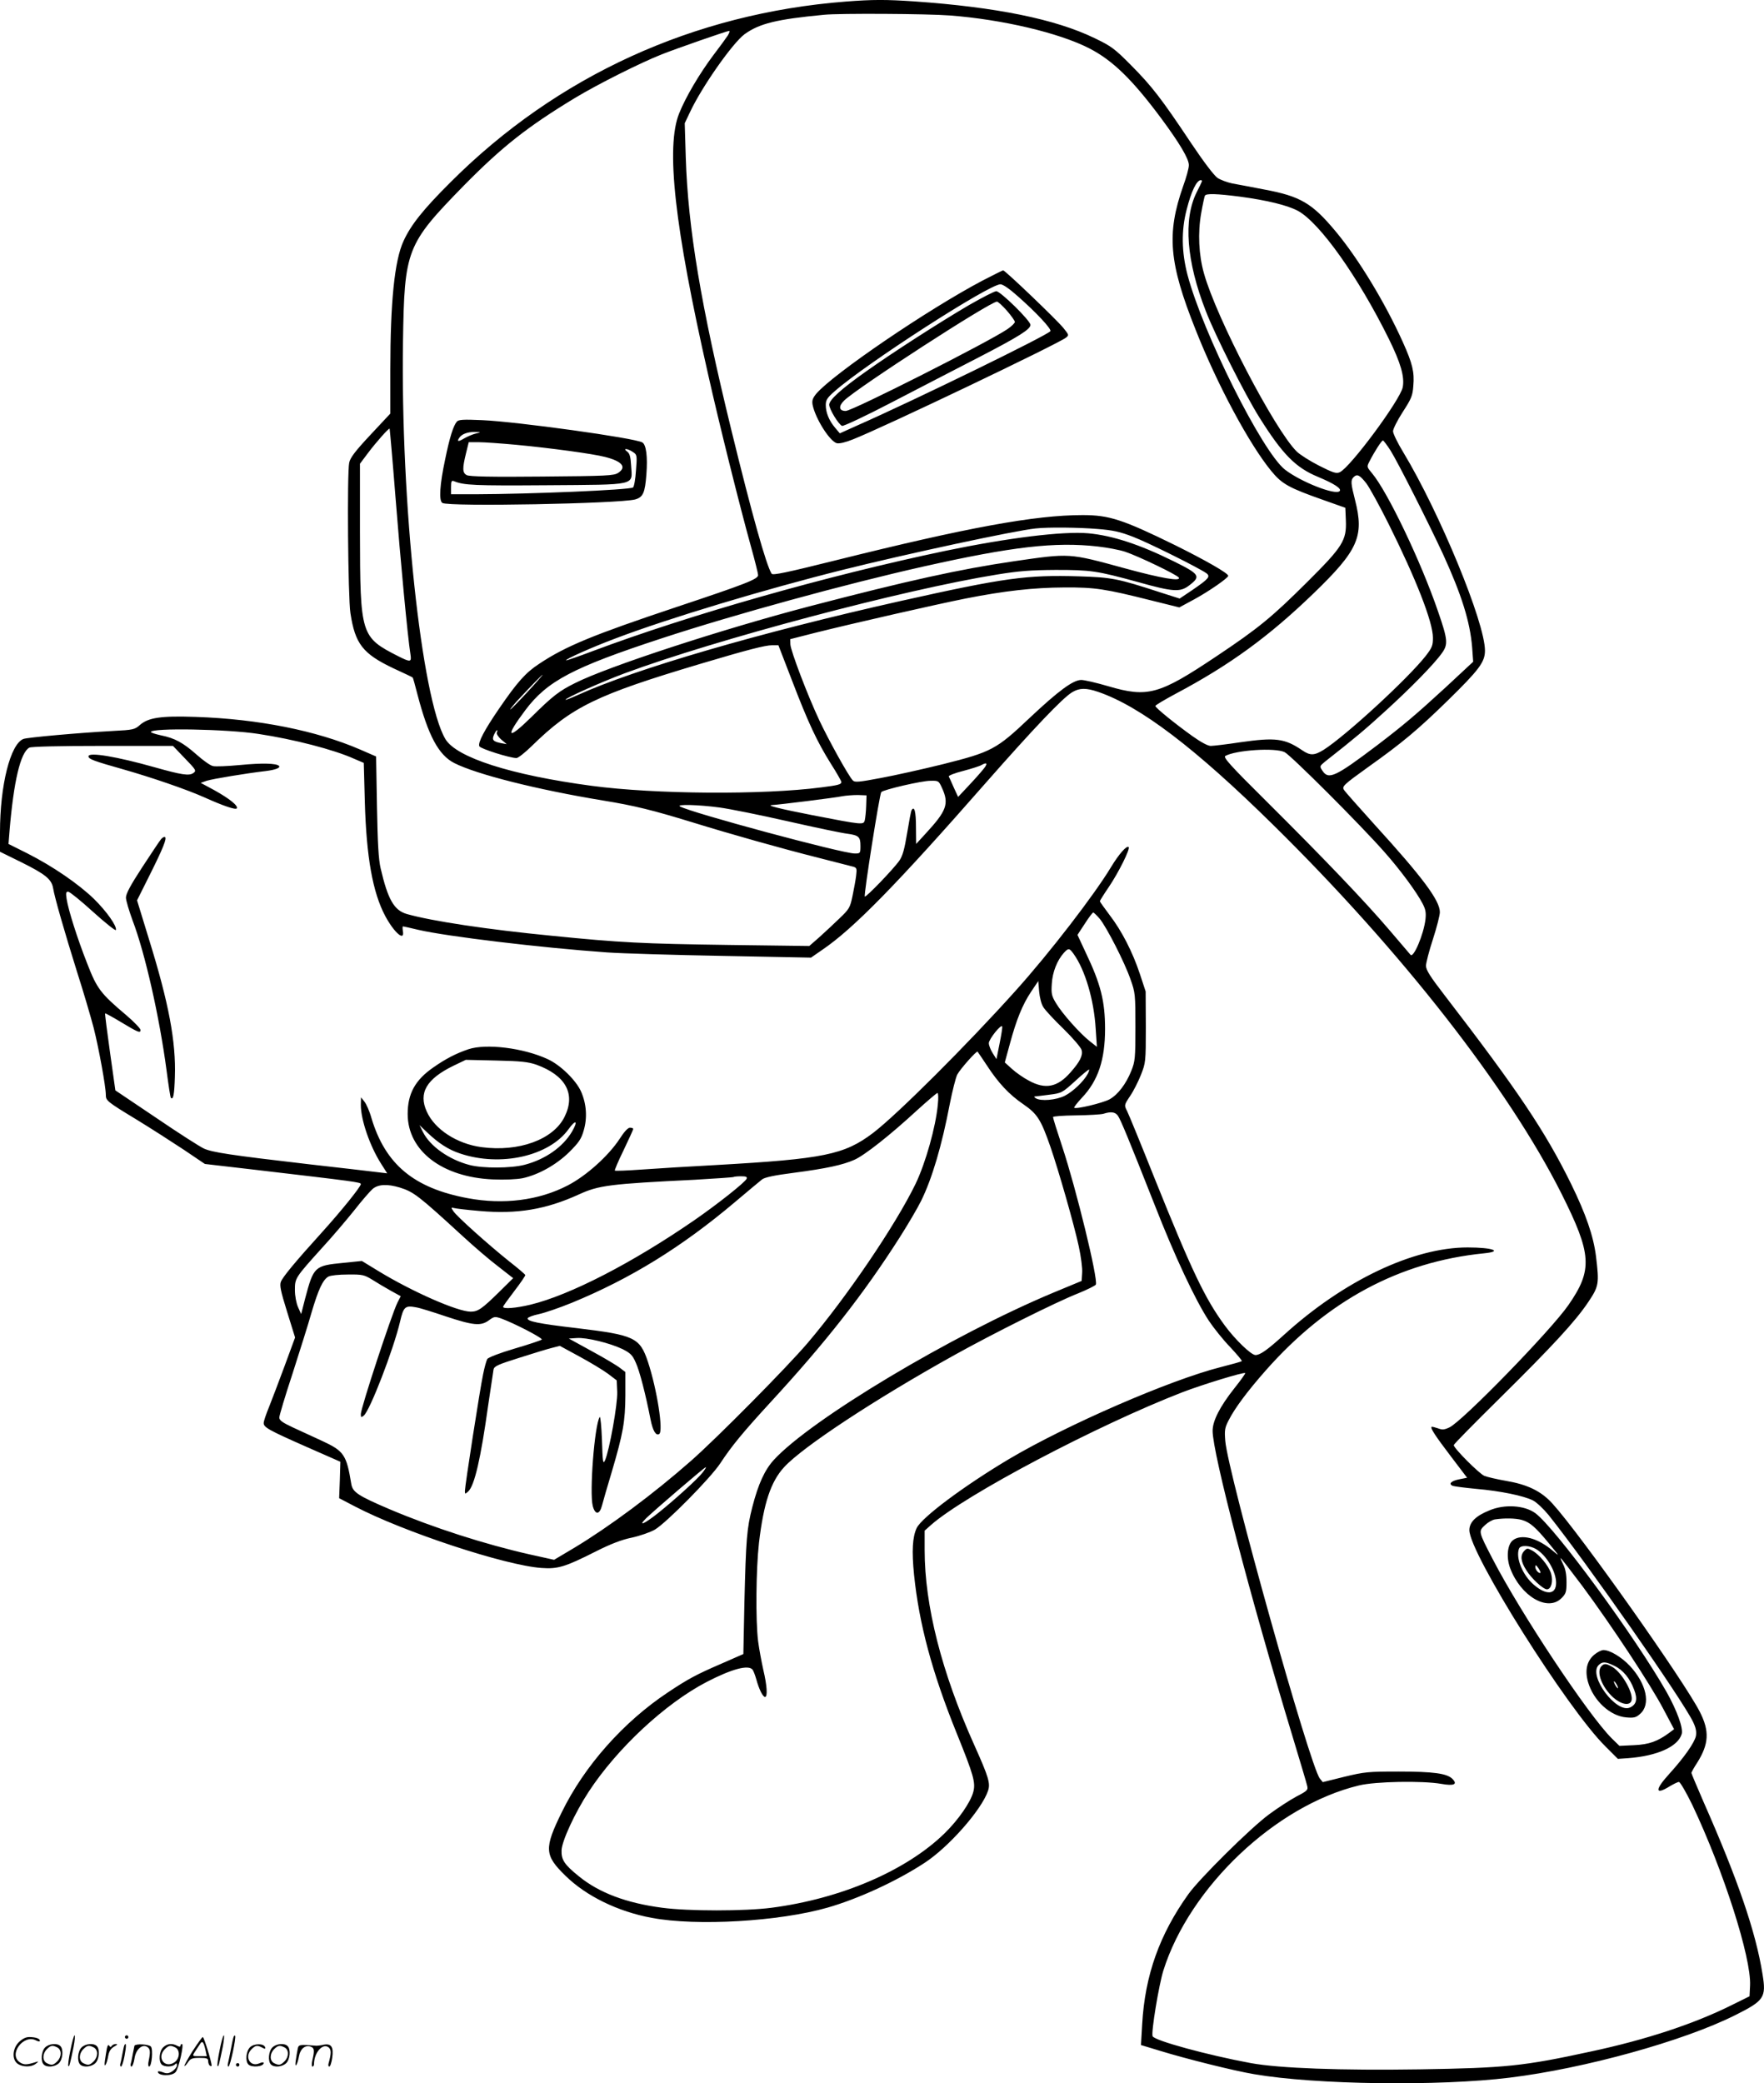<svg version="1.0" xmlns="http://www.w3.org/2000/svg"
  viewBox="0 0 1016.84 1200.459"
 preserveAspectRatio="xMidYMid meet">
<g transform="translate(0,1200.807) scale(0.1,-0.1)"
fill="#000000" stroke="none">
<path d="M4875 11999 c-876 -68 -1664 -428 -2276 -1039 -161 -160 -231 -249
-273 -341 -52 -113 -76 -352 -76 -743 l0 -251 -115 -123 c-87 -93 -116 -131
-122 -160 -13 -60 -7 -776 7 -867 27 -177 71 -234 248 -318 59 -27 109 -51
111 -53 2 -2 14 -45 27 -96 62 -238 122 -351 213 -397 128 -65 476 -153 859
-216 179 -29 287 -56 512 -125 227 -70 511 -150 725 -204 99 -25 190 -49 203
-52 21 -6 22 -11 17 -53 -3 -25 -13 -78 -21 -117 -14 -66 -18 -74 -77 -130
-34 -33 -87 -82 -117 -109 l-55 -48 -465 6 c-497 7 -621 13 -1020 53 -370 36
-689 84 -834 125 -74 21 -110 83 -152 264 -12 52 -17 142 -21 357 l-5 287 -92
40 c-252 109 -588 176 -946 188 -203 7 -274 -4 -323 -46 -30 -27 -39 -29 -157
-35 -200 -11 -490 -37 -515 -46 -75 -29 -135 -266 -135 -537 l0 -113 122 -60
c139 -69 175 -98 184 -149 9 -55 66 -253 139 -486 37 -115 79 -259 95 -320 29
-114 70 -338 70 -385 0 -34 5 -39 180 -145 80 -49 200 -126 268 -171 l123 -83
302 -35 c561 -66 597 -70 597 -81 0 -15 -112 -154 -226 -280 -154 -170 -224
-255 -235 -283 -8 -21 -1 -54 36 -173 l46 -148 -60 -163 c-33 -90 -74 -196
-90 -237 -17 -41 -31 -82 -31 -93 0 -25 29 -41 251 -139 l191 -84 -3 -105 -4
-105 90 -47 c281 -147 866 -340 1076 -355 94 -7 137 6 311 94 89 45 152 69
211 81 46 10 106 31 132 46 66 39 321 297 377 382 65 99 130 178 287 349 319
346 539 626 748 954 47 74 103 169 123 210 63 128 119 317 165 558 15 75 34
151 43 169 17 32 111 138 117 132 2 -2 26 -37 53 -78 67 -103 129 -169 211
-225 80 -55 101 -87 156 -245 48 -139 137 -450 164 -576 12 -56 21 -123 19
-149 l-3 -48 -164 -68 c-584 -244 -1395 -729 -1610 -963 -53 -58 -90 -139
-124 -271 -32 -124 -37 -185 -46 -554 l-6 -294 -130 -57 c-139 -60 -188 -86
-305 -164 -256 -170 -481 -423 -612 -691 -102 -208 -100 -247 21 -365 120
-118 303 -207 497 -243 261 -49 736 -21 1015 59 177 51 395 151 556 256 140
90 331 307 368 416 15 43 5 78 -79 265 -188 418 -286 804 -286 1123 l0 112 37
33 c198 174 959 575 1450 765 115 44 353 117 361 110 2 -2 -26 -42 -63 -88
-83 -105 -125 -187 -125 -245 0 -128 216 -954 460 -1758 43 -143 82 -272 85
-287 6 -24 2 -29 -62 -62 -37 -20 -108 -66 -158 -103 -106 -78 -401 -370 -465
-460 -166 -232 -250 -467 -266 -749 l-7 -120 109 -33 c149 -46 429 -116 544
-135 353 -61 1067 -70 1472 -20 433 53 1002 211 1298 359 170 85 182 102 160
237 -39 245 -143 547 -340 993 -38 88 -70 163 -70 167 0 4 15 31 34 60 67 107
71 181 15 291 -90 178 -691 1027 -850 1201 -65 72 -144 110 -268 131 -52 9
-108 22 -125 29 -30 13 -176 159 -176 177 0 5 118 125 261 266 307 303 441
448 515 559 61 91 63 106 44 263 -15 118 -58 242 -143 416 -149 303 -307 539
-732 1091 -81 105 -105 143 -105 167 0 16 18 86 40 153 22 68 40 138 40 156 0
67 -99 200 -377 505 -92 102 -172 192 -176 200 -12 20 -1 30 141 132 194 138
283 212 456 381 182 178 216 223 216 289 0 162 -261 795 -471 1143 -33 54 -59
108 -59 121 0 13 25 63 56 111 50 77 57 94 61 151 7 79 -5 129 -61 253 -102
226 -255 479 -387 637 -136 163 -203 202 -411 241 -73 14 -156 30 -185 35 -28
6 -67 20 -85 32 -20 14 -80 93 -153 202 -170 255 -225 326 -344 446 -96 97
-115 111 -211 157 -226 110 -568 179 -1040 212 -164 11 -238 11 -395 -1z m600
-80 c302 -23 630 -100 805 -190 134 -69 247 -179 413 -402 106 -143 161 -235
160 -271 0 -18 -15 -72 -33 -121 -96 -274 -82 -441 72 -827 125 -317 310 -661
437 -815 61 -74 100 -96 302 -167 l124 -44 3 -72 c5 -116 -18 -152 -222 -355
-203 -202 -280 -266 -526 -430 -329 -220 -394 -238 -622 -171 -68 20 -138 36
-155 36 -47 0 -131 -62 -298 -219 -192 -182 -220 -196 -498 -266 -117 -29
-279 -65 -360 -80 -127 -24 -150 -26 -161 -14 -24 24 -137 228 -192 344 -68
144 -166 402 -168 440 l-1 30 145 37 c225 56 699 164 865 197 228 45 393 63
570 64 178 1 235 -8 502 -75 l161 -40 85 46 c85 46 197 124 197 136 0 15 -130
89 -305 176 -304 149 -381 174 -534 174 -275 0 -663 -71 -1425 -261 -281 -70
-361 -87 -368 -77 -31 49 -113 340 -233 831 -175 717 -249 1158 -262 1568 l-6
197 30 63 c68 146 246 399 315 450 86 62 185 86 458 112 87 9 599 6 725 -4z
m-1280 -116 c-10 -15 -47 -66 -83 -113 -79 -105 -160 -242 -197 -335 -78 -193
-27 -652 167 -1505 64 -285 181 -754 247 -992 23 -82 41 -155 41 -164 0 -23
-72 -51 -471 -184 -479 -160 -638 -225 -791 -327 -78 -51 -126 -105 -231 -258
-85 -124 -123 -196 -114 -217 5 -14 176 -68 214 -68 10 0 49 31 88 69 232 227
372 295 976 475 272 81 370 106 410 106 l36 0 78 -202 c94 -245 144 -352 224
-480 34 -53 61 -101 61 -106 0 -14 -19 -19 -115 -31 -336 -44 -958 -40 -1325
9 -464 62 -780 163 -843 270 -137 232 -258 1366 -244 2288 8 533 19 561 351
901 220 223 365 338 641 505 133 80 376 202 500 251 86 34 376 135 388 135 5
0 1 -12 -8 -27z m2733 -841 c-1 -4 -15 -32 -30 -62 -78 -156 -59 -399 53 -685
55 -142 226 -481 309 -613 133 -212 209 -289 338 -342 93 -39 138 -68 124 -82
-25 -25 -225 54 -315 124 -132 104 -474 789 -562 1123 -34 131 -36 255 -5 374
27 107 58 171 82 171 5 0 8 -3 6 -8z m219 -87 c158 -21 275 -50 335 -82 126
-69 347 -380 524 -738 69 -140 91 -218 80 -278 -14 -73 -302 -462 -363 -490
-20 -9 -37 -4 -120 38 -53 27 -111 64 -129 82 -128 128 -463 771 -534 1026
-30 106 -36 233 -16 346 9 51 19 98 22 102 8 13 68 11 201 -6z m-4867 -1735
c28 -356 70 -804 86 -902 7 -46 1 -47 -69 -12 -218 111 -221 121 -222 715 l0
395 45 60 c48 64 121 146 126 142 1 -2 17 -181 34 -398z m5735 273 c44 -70
223 -425 304 -600 107 -234 155 -388 167 -535 l6 -83 -158 -147 c-172 -158
-244 -219 -399 -337 -237 -179 -277 -198 -312 -144 -17 26 -17 26 17 54 168
132 229 183 346 290 144 131 280 269 326 334 36 50 34 77 -23 241 -99 289
-291 689 -380 795 -31 37 -31 37 -14 70 27 53 69 119 77 119 3 0 23 -26 43
-57z m-139 -190 c20 -27 77 -131 128 -233 160 -321 256 -567 256 -657 0 -45
-5 -57 -42 -105 -105 -133 -459 -458 -587 -540 -55 -34 -78 -35 -125 -3 -100
68 -153 75 -356 46 -79 -12 -156 -21 -171 -21 -17 0 -57 22 -105 56 -102 73
-214 164 -214 174 0 5 53 36 118 71 311 165 536 329 793 577 258 249 294 329
240 539 -24 94 -26 114 -9 131 21 21 36 13 74 -35z m-1550 -263 c90 -7 130
-16 205 -45 89 -34 383 -181 423 -210 25 -19 14 -32 -81 -97 l-73 -49 -113 36
c-245 80 -279 86 -467 92 -302 9 -428 -8 -1028 -142 -812 -182 -1533 -392
-1864 -543 -38 -17 -68 -29 -68 -26 0 10 206 102 340 152 526 195 1606 482
2145 569 128 21 196 26 340 27 203 0 238 -5 475 -70 203 -57 243 -59 294 -20
70 53 63 65 -89 140 -198 98 -353 148 -491 161 -148 13 -462 -26 -824 -101
-682 -143 -1477 -369 -2034 -578 -82 -31 -151 -55 -153 -53 -6 6 153 77 287
127 306 116 854 281 1310 395 364 91 991 226 1110 238 72 8 249 6 356 -3z m2
-101 c53 -6 124 -19 157 -30 78 -26 300 -133 310 -149 15 -24 -102 -4 -310 53
-326 89 -315 88 -640 41 -314 -46 -609 -111 -1180 -260 -500 -131 -1160 -346
-1350 -442 -91 -45 -129 -74 -252 -196 -140 -137 -154 -119 -34 41 126 167
273 245 786 413 420 138 1064 314 1510 414 509 114 756 143 1003 115z m-3288
-839 c-51 -55 -95 -100 -98 -100 -3 0 12 19 33 43 81 87 149 157 153 157 2 0
-37 -45 -88 -100z m3291 1 c242 -83 558 -323 1008 -766 739 -727 1356 -1517
1662 -2125 175 -349 181 -439 40 -642 -100 -145 -610 -669 -686 -705 -30 -14
-41 -15 -67 -5 -18 6 -33 10 -36 8 -7 -8 21 -51 113 -172 l92 -121 -45 -9
c-47 -9 -65 -27 -37 -38 9 -3 69 -11 133 -17 140 -12 276 -40 329 -67 21 -11
61 -49 89 -83 222 -278 770 -1062 833 -1192 17 -35 21 -57 17 -82 -8 -38 -66
-122 -155 -220 -83 -91 -81 -123 4 -70 22 13 46 25 53 25 7 0 42 -60 77 -132
179 -377 341 -881 333 -1041 l-3 -62 -95 -47 c-219 -110 -499 -203 -823 -272
-387 -84 -489 -94 -981 -102 -457 -7 -811 6 -976 36 -249 46 -557 130 -566
155 -9 22 36 295 62 378 151 481 648 952 1128 1067 94 23 365 28 474 9 74 -13
96 -3 64 29 -31 31 -109 42 -310 42 -175 0 -196 -2 -312 -30 l-125 -31 -17 21
c-57 71 -529 1756 -545 1945 -5 62 -3 76 20 120 35 69 108 167 213 286 356
403 771 626 1257 675 114 11 52 34 -93 34 -313 0 -715 -191 -1060 -505 -95
-86 -136 -115 -163 -115 -25 0 -117 89 -176 169 -115 156 -191 316 -405 848
-79 198 -151 374 -160 391 -16 31 -16 33 18 84 20 29 48 85 63 123 27 69 28
74 28 275 l-1 205 -33 100 c-42 127 -105 250 -176 342 -30 40 -55 75 -55 78 0
3 23 40 51 81 57 84 125 221 115 231 -11 11 -56 -40 -102 -116 -96 -159 -352
-492 -549 -711 -278 -310 -685 -716 -822 -820 -166 -126 -285 -150 -903 -185
-151 -8 -344 -20 -428 -26 -85 -6 -156 -9 -158 -6 -2 2 20 55 51 118 30 63 55
117 55 122 0 4 -8 7 -19 7 -11 0 -33 -23 -59 -64 -64 -98 -193 -214 -300 -269
-166 -86 -369 -112 -577 -73 -310 58 -474 195 -554 462 -11 40 -30 82 -41 95
l-19 24 -1 -44 c0 -86 52 -237 117 -339 l35 -55 -59 7 c-32 4 -211 25 -398 46
-448 52 -552 68 -600 90 -22 10 -146 89 -275 177 l-235 158 -31 220 c-17 121
-30 222 -28 224 1 1 41 -20 87 -48 103 -62 117 -68 117 -48 0 8 -37 47 -83 86
-148 125 -168 152 -224 296 -58 147 -109 309 -119 373 -5 34 -4 42 9 42 8 0
73 -52 143 -116 71 -64 130 -111 132 -105 7 22 -53 107 -126 179 -90 87 -237
188 -385 263 l-108 54 6 75 c24 287 63 452 114 480 13 6 165 10 424 10 l404 0
68 -71 c65 -67 68 -72 50 -85 -24 -18 -68 -11 -224 33 -216 61 -381 89 -381
63 0 -16 30 -27 200 -75 165 -47 369 -117 469 -162 109 -49 180 -73 186 -63 9
15 -42 56 -130 105 l-78 42 34 12 c34 11 235 44 340 56 57 7 88 19 77 30 -15
15 -98 17 -223 5 -73 -7 -144 -10 -158 -6 -15 3 -57 33 -94 66 -78 69 -126 95
-206 111 -31 7 -57 15 -57 19 0 25 440 17 620 -11 204 -31 433 -90 551 -143
l56 -24 6 -224 c9 -318 45 -522 118 -659 53 -98 114 -149 101 -84 -2 14 -2 25
1 25 3 0 43 -9 89 -20 165 -38 704 -103 1088 -130 85 -6 385 -15 665 -20 l510
-10 65 45 c180 122 431 379 945 965 271 308 440 486 495 519 43 26 81 26 151
2z m-3467 -235 c-3 -7 9 -25 26 -40 l31 -26 -33 6 c-46 9 -54 19 -40 49 12 26
25 36 16 11z m4541 -112 c35 -17 433 -414 575 -575 93 -105 185 -230 220 -297
18 -34 21 -53 17 -91 -10 -87 -69 -225 -86 -205 -4 5 -60 70 -123 144 -139
163 -374 409 -711 744 -205 203 -247 250 -234 258 61 34 287 49 342 22z
m-1724 -81 c-5 -10 -43 -54 -84 -98 l-74 -79 -25 54 c-13 30 -26 59 -29 64 -2
5 36 20 84 32 49 13 96 28 105 34 26 14 34 12 23 -7z m-251 -125 c42 -92 27
-132 -94 -263 l-55 -60 -1 97 c0 89 -9 124 -25 98 -4 -6 -15 -66 -26 -133 -15
-91 -26 -131 -44 -157 -32 -47 -194 -215 -200 -208 -7 7 85 591 95 602 14 14
232 65 283 65 47 1 48 0 67 -41z m-437 -103 c-1 -33 -5 -70 -8 -83 -7 -28 -9
-28 -303 29 -190 37 -268 57 -232 58 39 2 370 43 405 51 22 4 63 7 90 7 l50
-2 -2 -60z m-845 -10 c59 -8 238 -44 396 -80 159 -36 312 -68 340 -71 66 -9
76 -18 76 -70 0 -43 -1 -44 -33 -44 -71 0 -944 235 -1007 271 -25 14 109 10
228 -6z m2192 -642 c40 -50 142 -248 177 -349 27 -76 28 -86 28 -274 0 -180
-2 -199 -24 -253 -30 -75 -77 -137 -126 -164 -40 -21 -193 -58 -203 -48 -3 2
18 29 45 58 93 98 133 218 133 396 0 160 -25 259 -111 439 l-48 103 42 64 c23
36 45 65 49 65 3 0 21 -17 38 -37z m-151 -202 c66 -92 117 -264 127 -431 l7
-104 -42 33 c-57 45 -160 161 -194 219 -25 41 -28 55 -24 112 4 67 31 135 70
178 26 28 31 28 56 -7z m-175 -306 c10 -17 62 -73 117 -126 54 -53 101 -108
104 -122 8 -31 -10 -67 -64 -128 -75 -86 -145 -100 -240 -48 -31 16 -75 47
-98 68 l-41 37 29 106 c38 141 73 227 123 302 l41 61 5 -60 c3 -34 13 -74 24
-90z m-252 -210 l-18 -90 -22 35 c-12 19 -22 45 -22 57 0 23 72 113 77 96 2
-5 -5 -49 -15 -98z m508 -175 c-23 -43 -85 -102 -132 -126 -50 -25 -139 -33
-168 -14 -8 5 -10 10 -5 10 6 0 43 5 83 10 72 9 75 11 150 79 42 39 78 68 80
66 2 -2 -2 -13 -8 -25z m-864 -177 c-12 -128 -70 -335 -128 -456 -115 -237
-395 -650 -622 -917 -120 -141 -522 -547 -672 -679 -218 -192 -473 -381 -674
-502 l-116 -69 -140 31 c-261 59 -556 154 -807 260 -185 79 -214 99 -222 146
-28 170 -42 190 -172 250 -48 22 -123 57 -165 76 -60 28 -78 41 -78 57 0 11
34 125 76 252 41 128 91 286 109 350 40 136 66 192 98 210 13 7 60 12 113 12
84 1 94 -2 140 -30 27 -17 75 -46 106 -63 l58 -32 -19 -37 c-34 -69 -211 -607
-211 -642 0 -20 2 -21 17 -9 36 30 171 380 209 541 20 86 29 95 92 83 21 -3
97 -27 171 -52 160 -53 203 -57 249 -23 30 22 35 23 70 11 75 -27 243 -114
235 -122 -4 -4 -75 -28 -157 -52 -85 -25 -152 -51 -157 -60 -5 -8 -16 -47 -24
-87 -18 -84 -105 -644 -105 -673 0 -19 1 -19 19 -3 36 33 72 187 115 496 15
102 29 195 31 207 4 19 27 29 148 67 78 25 163 51 188 57 l46 12 114 -62 c63
-34 137 -79 164 -99 l50 -38 3 -66 c3 -69 -45 -336 -70 -394 -12 -26 -14 -13
-18 116 -3 80 -9 139 -13 133 -30 -46 -60 -437 -40 -513 14 -52 39 -51 53 2 6
24 31 110 56 193 66 224 78 291 79 443 l0 134 -30 23 c-16 13 -89 57 -163 97
l-133 73 46 3 c57 4 191 -29 264 -64 45 -23 57 -34 76 -78 22 -47 57 -184 85
-327 13 -65 31 -96 50 -84 25 16 -12 255 -65 416 -47 140 -77 154 -410 194
-224 26 -288 40 -283 57 2 6 31 17 65 24 33 7 118 36 189 65 338 139 632 320
939 579 75 63 146 123 158 132 15 12 72 24 182 38 190 25 282 45 350 75 59 26
206 142 360 284 61 55 114 101 119 101 5 0 6 -30 2 -67z m1038 -64 c17 -25 63
-137 212 -514 116 -297 234 -548 312 -667 28 -42 83 -111 123 -152 39 -42 70
-78 67 -81 -2 -3 -56 -18 -119 -34 -294 -74 -891 -334 -1222 -530 -260 -155
-503 -336 -533 -398 -24 -52 -29 -130 -15 -270 29 -281 103 -560 246 -913 98
-242 110 -285 95 -339 -16 -59 -86 -160 -166 -238 -220 -214 -596 -376 -997
-428 -154 -20 -479 -20 -629 0 -208 27 -366 87 -482 182 -83 67 -101 95 -99
149 2 54 77 216 156 337 163 249 440 508 680 633 145 75 241 101 265 71 5 -6
15 -32 22 -57 15 -55 37 -100 50 -100 16 0 11 68 -10 156 -10 45 -24 119 -30
165 -15 122 -12 414 5 567 27 228 68 353 146 437 108 117 524 391 979 644 219
122 591 308 714 356 54 22 100 45 103 51 13 34 -113 550 -193 792 -30 90 -54
167 -54 173 0 5 57 9 133 10 72 1 143 5 157 9 44 14 68 11 84 -11z m-2140
-363 c-8 -20 -167 -146 -300 -238 -358 -247 -719 -433 -947 -488 -84 -20 -157
-26 -157 -12 0 4 30 45 65 91 36 47 64 88 63 92 -2 5 -43 40 -93 79 -119 95
-302 259 -321 288 -15 22 -14 24 3 19 10 -3 77 -11 149 -17 216 -19 381 9 570
95 115 53 178 61 669 85 121 7 222 14 224 16 2 2 21 4 42 4 29 0 37 -3 33 -14z
m-1999 -51 c80 -25 108 -47 360 -278 65 -60 157 -139 206 -176 l87 -68 -81
-80 c-100 -98 -122 -113 -164 -113 -75 0 -335 114 -532 234 l-95 58 -108 -11
c-165 -16 -170 -21 -219 -205 l-23 -90 -18 40 c-10 23 -18 64 -18 98 0 69 0
70 157 244 59 64 142 162 186 217 43 55 91 110 105 122 32 27 84 30 157 8z
m1745 -1642 c-28 -37 -163 -159 -257 -234 -77 -61 -118 -80 -70 -31 46 45 342
299 346 296 2 -2 -7 -16 -19 -31z M5665 10392 c-317 -167 -863 -539 -960 -653
-21 -26 -25 -39 -21 -63 16 -80 99 -211 140 -222 15 -3 50 5 92 22 176 69
1178 548 1228 586 19 15 18 16 -14 56 -39 48 -336 332 -347 332 -5 0 -57 -27
-118 -58z m202 -91 c108 -95 195 -189 188 -201 -13 -22 -783 -398 -1112 -543
l-102 -46 -27 32 c-35 41 -54 88 -54 131 0 29 8 42 53 81 181 159 888 615 954
615 14 0 52 -26 100 -69z M5584 10249 c-172 -101 -441 -274 -590 -380 -146
-103 -214 -165 -214 -193 0 -26 54 -114 74 -122 8 -3 140 59 293 139 153 79
376 195 495 256 234 121 298 162 298 187 0 24 -173 194 -197 194 -11 0 -82
-37 -159 -81z m220 -31 c25 -29 46 -58 46 -65 0 -7 -19 -25 -42 -41 -108 -74
-895 -472 -933 -472 -39 0 -43 27 -9 60 76 74 842 570 881 570 6 0 32 -24 57
-52z M2633 9578 c-20 -24 -41 -90 -67 -217 -31 -145 -37 -238 -16 -251 36 -23
1017 -4 1111 20 46 13 57 38 65 144 8 102 -1 173 -24 185 -49 26 -719 119
-922 128 -112 5 -137 3 -147 -9z m110 -68 c-17 -4 -48 -17 -67 -28 -35 -21
-44 -19 -28 4 14 21 47 33 87 33 40 -1 40 -1 8 -9z m233 -65 c201 -19 443 -52
512 -70 99 -25 126 -59 75 -92 -25 -16 -65 -18 -439 -21 -291 -3 -418 0 -433
8 -26 13 -26 39 -5 125 l16 65 58 0 c31 0 128 -7 216 -15z m673 -42 c23 -15
24 -19 17 -106 -3 -50 -11 -94 -17 -98 -24 -14 -584 -38 -911 -39 l-138 0 0
41 c0 35 3 40 18 34 56 -23 117 -26 531 -23 530 4 496 -4 489 112 -3 53 -8 71
-23 82 -28 21 4 18 34 -3z M928 7172 c-8 -9 -56 -82 -108 -161 -68 -104 -94
-153 -94 -175 0 -17 18 -76 38 -131 72 -188 155 -556 196 -864 11 -85 22 -157
25 -159 14 -14 20 20 23 121 7 202 -35 425 -149 792 l-69 225 71 142 c79 158
102 215 90 223 -5 2 -15 -3 -23 -13z M2700 5962 c-71 -24 -131 -55 -201 -104
-106 -73 -149 -152 -149 -269 0 -212 198 -364 490 -377 70 -3 137 0 173 7 91
20 192 76 268 150 56 56 70 76 84 126 21 72 16 151 -15 222 -28 65 -120 155
-193 188 -140 65 -355 91 -457 57z m392 -89 c170 -62 228 -169 162 -301 -65
-131 -264 -203 -479 -174 -141 19 -269 102 -315 205 -49 107 -2 188 154 264
l71 34 175 -4 c144 -3 185 -8 232 -24z m205 -386 c-53 -89 -154 -160 -274
-191 -78 -20 -240 -21 -316 -1 -119 31 -228 108 -269 190 l-20 40 43 -41 c68
-65 125 -101 192 -123 233 -78 512 -15 624 140 43 60 57 49 20 -14z M8586
3305 c-80 -32 -116 -69 -116 -114 0 -133 564 -1029 785 -1247 l71 -71 60 4
c167 13 286 66 308 139 10 33 -27 135 -87 242 -181 318 -641 945 -757 1031
-62 45 -176 53 -264 16z m186 -55 c48 -14 79 -41 158 -137 61 -74 62 -76 21
-41 -88 75 -183 99 -231 60 -31 -25 -38 -98 -15 -160 61 -162 216 -253 296
-173 26 26 29 36 29 93 0 43 -6 76 -19 101 -10 20 -17 37 -15 37 3 0 59 -73
126 -162 166 -224 394 -569 467 -709 l61 -115 -28 -21 c-67 -49 -115 -67 -202
-71 l-85 -4 -44 43 c-135 134 -524 719 -687 1034 -83 160 -82 159 -44 195 17
16 43 31 58 33 54 8 118 7 154 -3z m84 -169 c60 -37 114 -129 114 -194 0 -68
-56 -73 -128 -11 -65 55 -106 155 -86 208 8 22 62 20 100 -3z M9191 2474 c-44
-36 -56 -91 -37 -158 31 -107 127 -196 220 -204 44 -4 57 -1 80 20 63 54 37
174 -59 277 -48 51 -115 91 -152 91 -12 0 -35 -12 -52 -26z m115 -65 c49 -23
90 -72 114 -138 21 -54 13 -85 -24 -102 -79 -36 -242 183 -181 244 22 22 40
21 91 -4z M9232 2408 c-32 -32 1 -121 67 -181 45 -40 94 -50 105 -20 15 39
-51 159 -107 194 -37 22 -49 23 -65 7z m88 -108 c6 -11 8 -20 6 -20 -3 0 -10
9 -16 20 -6 11 -8 20 -6 20 3 0 10 -9 16 -20z M8786 3071 c-24 -26 -20 -61 13
-112 30 -48 97 -109 118 -109 25 0 37 46 24 91 -14 45 -70 113 -112 134 -24
13 -28 12 -43 -4z m94 -124 c0 -5 -7 -4 -15 3 -8 7 -15 20 -15 29 1 13 3 13
15 -3 8 -11 15 -24 15 -29z M406 194 c-10 -47 -15 -88 -12 -91 5 -6 9 7 30
110 7 37 10 67 6 67 -4 0 -15 -39 -24 -86z M720 270 c0 -5 5 -10 10 -10 6 0
10 5 10 10 0 6 -4 10 -10 10 -5 0 -10 -4 -10 -10z M1266 194 c-10 -47 -15 -88
-12 -91 5 -6 9 7 30 110 7 37 10 67 6 67 -4 0 -15 -39 -24 -86z M1346 269 c-3
-8 -10 -41 -16 -74 -6 -33 -14 -68 -16 -77 -3 -10 -1 -18 3 -18 10 0 46 171
38 178 -2 3 -7 -1 -9 -9z M109 241 c-38 -38 -41 -101 -7 -125 29 -20 79 -20
104 0 18 14 18 15 1 10 -53 -17 -69 -17 -92 -2 -69 45 21 166 94 126 12 -6 21
-7 21 -1 0 12 -25 21 -62 21 -19 0 -39 -10 -59 -29z M1110 189 c-28 -45 -49
-83 -47 -85 2 -3 12 7 21 21 14 21 24 25 66 25 43 0 50 -3 50 -19 0 -11 5 -23
10 -26 6 -3 10 -3 10 1 0 20 -44 164 -51 164 -4 0 -30 -37 -59 -81z m75 4 l7
-33 -42 0 c-42 0 -42 0 -28 23 8 12 21 32 29 44 15 25 22 18 34 -34z M260 210
c-22 -22 -27 -79 -8 -98 19 -19 66 -14 88 8 22 22 27 79 8 98 -19 19 -66 14
-88 -8z m71 0 c25 -14 25 -54 -1 -80 -23 -23 -33 -24 -61 -10 -25 14 -25 54 1
80 23 23 33 24 61 10z M470 210 c-22 -22 -27 -79 -8 -98 19 -19 66 -14 88 8
22 22 27 79 8 98 -19 19 -66 14 -88 -8z m71 0 c25 -14 25 -54 -1 -80 -23 -23
-33 -24 -61 -10 -25 14 -25 54 1 80 23 23 33 24 61 10z M616 204 c-3 -16 -8
-47 -11 -69 -8 -51 10 -26 19 27 5 27 15 42 34 53 18 10 22 14 10 15 -9 0 -20
-5 -24 -11 -5 -8 -9 -8 -14 1 -5 8 -10 3 -14 -16z M717 223 c-2 -4 -7 -26 -11
-48 -4 -22 -9 -48 -12 -57 -3 -10 -1 -18 4 -18 4 0 14 28 20 62 11 58 10 81
-1 61z M775 220 c-1 -3 -5 -23 -9 -45 -4 -22 -9 -48 -12 -57 -3 -10 -1 -18 4
-18 5 0 13 20 17 45 7 53 44 87 74 68 17 -11 19 -28 8 -80 -4 -18 -3 -33 2
-33 16 0 24 99 11 115 -12 14 -87 18 -95 5z M940 210 c-22 -22 -27 -79 -8 -98
15 -15 61 -15 76 0 9 9 12 8 12 -5 0 -9 -12 -24 -26 -34 -21 -13 -32 -15 -55
-6 -16 6 -29 8 -29 3 0 -24 81 -27 102 -2 18 19 50 162 37 162 -5 0 -9 -5 -9
-10 0 -7 -6 -7 -19 0 -30 16 -59 12 -81 -10z m71 0 c29 -16 25 -65 -6 -86 -56
-37 -103 28 -55 76 23 23 33 24 61 10z M1441 211 c-23 -23 -28 -80 -9 -99 19
-19 88 -13 88 9 0 5 -11 4 -24 -2 -54 -25 -89 38 -46 81 23 23 33 24 62 9 16
-9 19 -8 16 3 -8 22 -64 22 -87 -1z M1570 210 c-22 -22 -27 -79 -8 -98 19 -19
66 -14 88 8 22 22 27 79 8 98 -19 19 -66 14 -88 -8z m71 0 c25 -14 25 -54 -1
-80 -23 -23 -33 -24 -61 -10 -25 14 -25 54 1 80 23 23 33 24 61 10z M1716 201
c-3 -14 -8 -44 -11 -66 -8 -51 10 -26 19 27 8 41 35 63 66 53 22 -7 24 -21 11
-77 -5 -22 -5 -38 0 -38 5 0 9 6 9 13 0 68 51 125 85 97 15 -13 15 -35 -1 -92
-3 -10 -1 -18 4 -18 6 0 13 23 17 50 9 63 -5 84 -49 76 -17 -4 -35 -6 -41 -6
-101 8 -104 7 -109 -19z M1360 110 c0 -5 5 -10 10 -10 6 0 10 5 10 10 0 6 -4
10 -10 10 -5 0 -10 -4 -10 -10z"/>
</g>
</svg>
